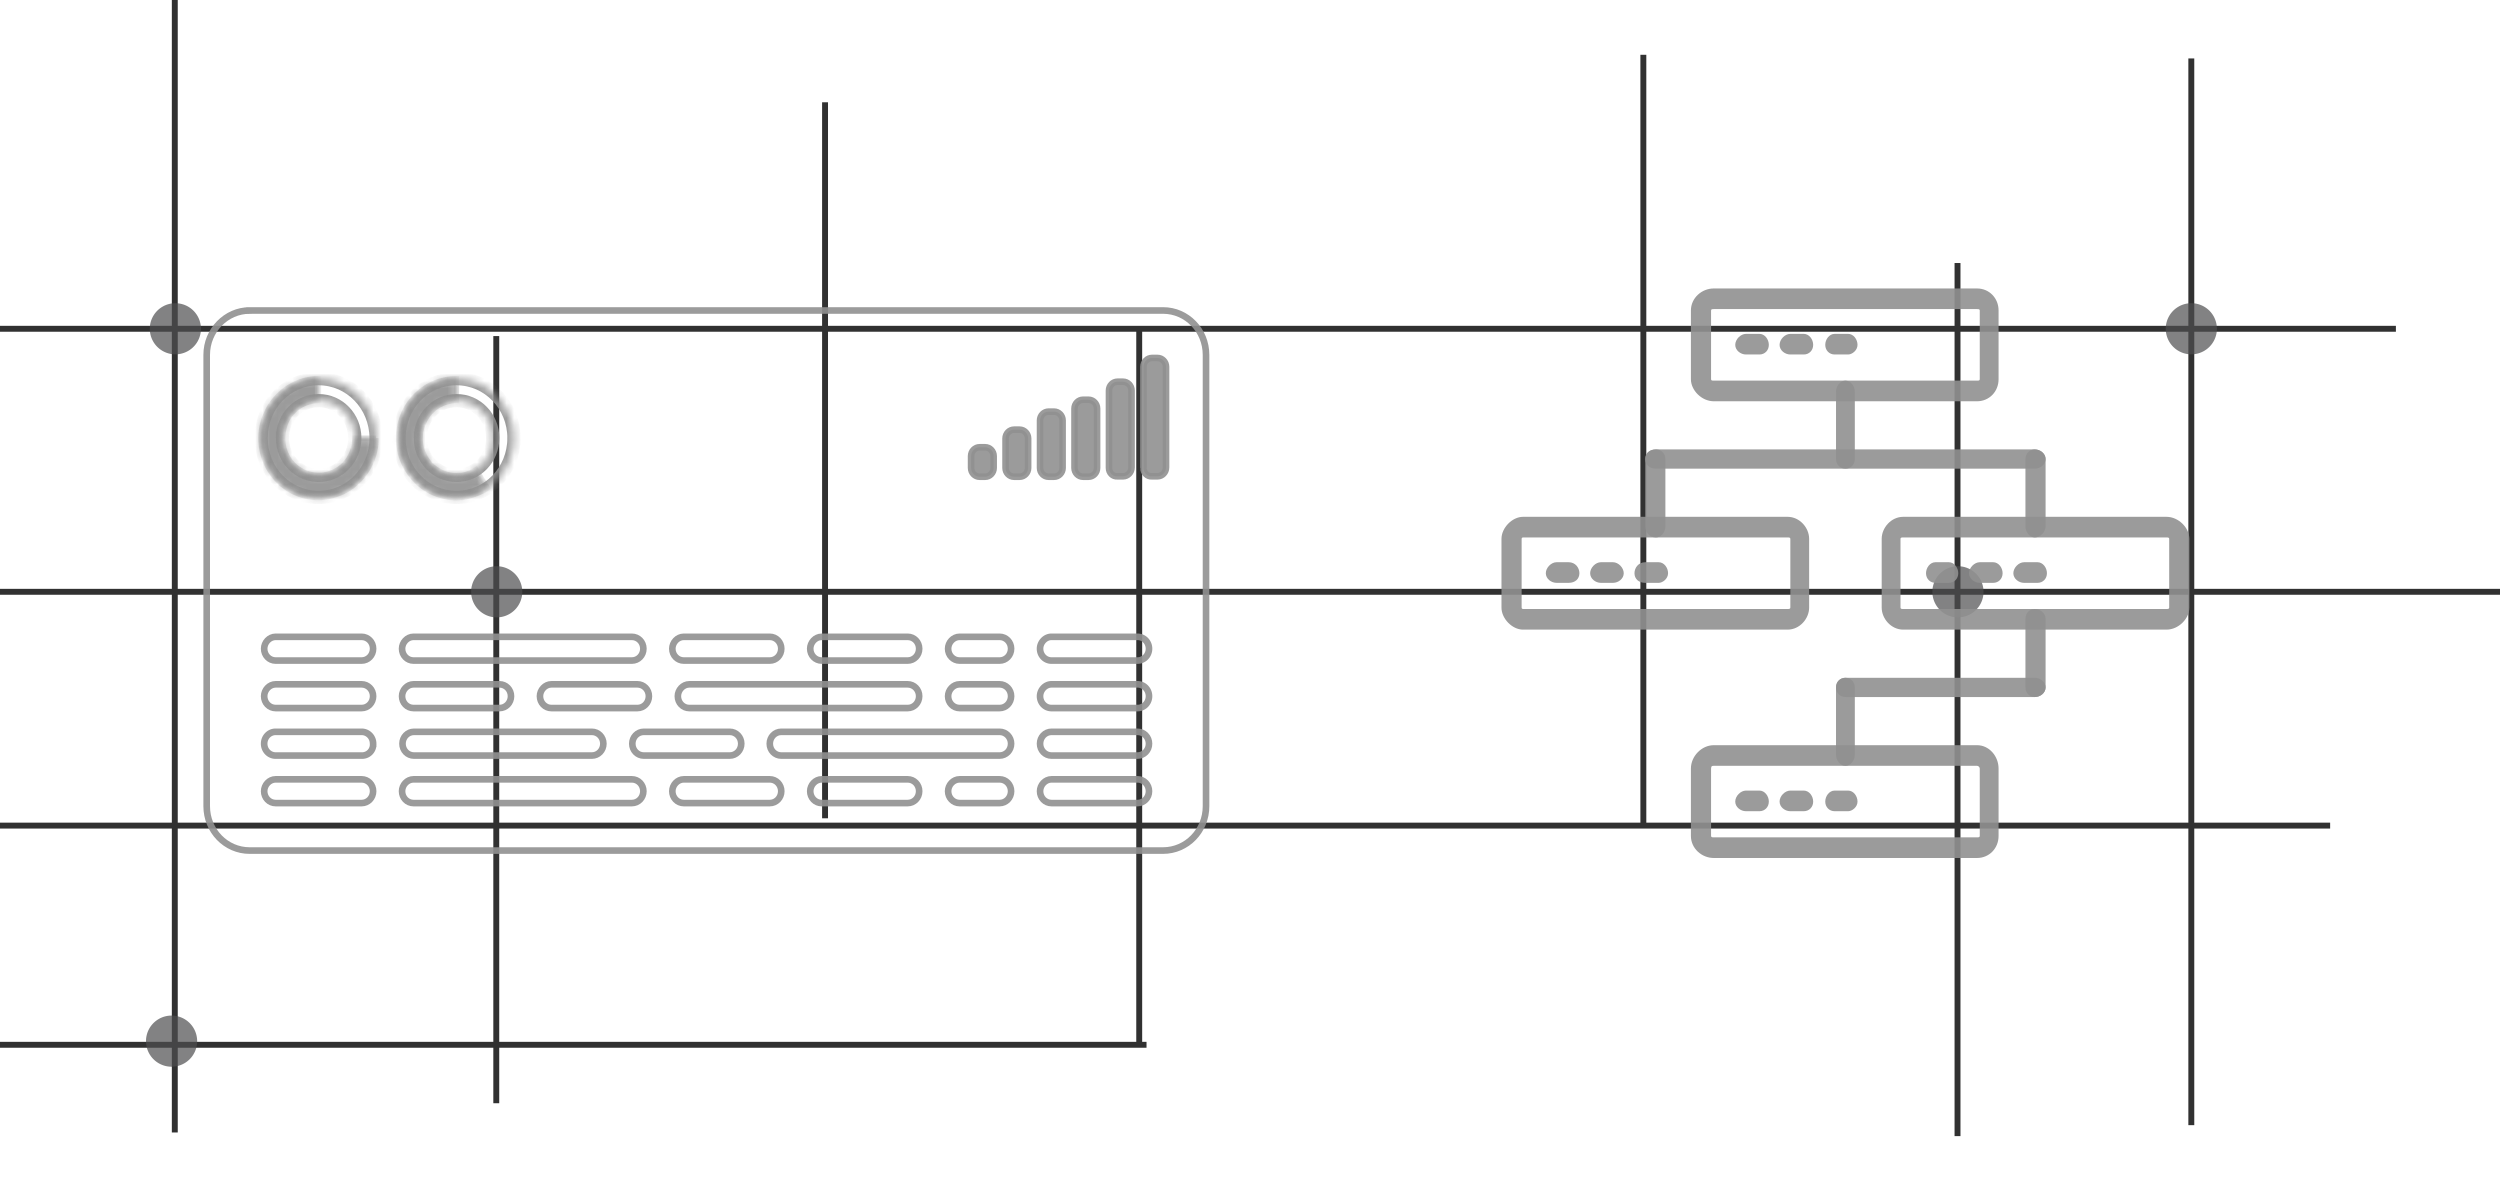 <svg xmlns="http://www.w3.org/2000/svg" width="338" height="162" fill="none"><g clip-path="url(#a)"><path stroke="#313131" stroke-miterlimit="10" stroke-width=".8" d="M-16.868 141.256H155.01m29.634-29.634h130.391m-331.903-31.61h222.75m-225.713 31.61h222.75m0-31.61h151.628m-58.281-72.11v144.22M264.656 35.56v118.043M222.181 7.408v104.214M-14.892 44.451h338.817M111.547 13.829v96.805m42.475-66.183v96.805M23.632 0v153.11M67.096 45.438v103.72"/><path fill="#4D4D4F" d="M67.096 83.47a3.458 3.458 0 1 0 0-6.915 3.458 3.458 0 0 0 0 6.915zM23.652 47.908a3.457 3.457 0 1 0 0-6.913 3.457 3.457 0 0 0 0 6.913zm-.514 96.312a3.458 3.458 0 1 0 0-6.915 3.458 3.458 0 0 0 0 6.915zm273.128-96.312a3.457 3.457 0 1 0 .002-6.914 3.457 3.457 0 0 0-.002 6.914zM264.657 83.47a3.458 3.458 0 1 0-.001-6.915 3.458 3.458 0 0 0 .001 6.915z" opacity=".7"/><path stroke="#909090" stroke-opacity=".9" stroke-width=".895" d="M33.757 41.977h123.487c3.221 0 5.811 2.676 5.811 6.006v61.009c0 3.33-2.59 6.005-5.811 6.005H33.757c-3.223 0-5.812-2.675-5.812-6.005v-61.01c0-3.33 2.647-6.005 5.812-6.005z"/><path stroke="#909090" stroke-opacity=".9" stroke-width=".895" d="M37.267 105.365h11.624c.863 0 1.554.713 1.554 1.605s-.69 1.606-1.554 1.606H37.268c-.864 0-1.554-.714-1.554-1.606 0-.832.69-1.605 1.553-1.605zm0-12.845h11.624c.863 0 1.554.714 1.554 1.606 0 .892-.69 1.605-1.554 1.605H37.268c-.864 0-1.554-.713-1.554-1.605 0-.833.69-1.606 1.553-1.606zm116.524 9.633h-11.624c-.863 0-1.553-.713-1.553-1.605s.69-1.606 1.553-1.606h11.624c.863 0 1.554.714 1.554 1.606 0 .892-.691 1.605-1.554 1.605zm-97.881 3.212h29.52c.863 0 1.554.713 1.554 1.605s-.69 1.606-1.554 1.606H55.91c-.863 0-1.553-.714-1.553-1.606 0-.832.69-1.605 1.554-1.605zM93.198 92.52h29.52c.862 0 1.553.714 1.553 1.606 0 .892-.691 1.605-1.553 1.605h-29.52c-.863 0-1.554-.713-1.554-1.605 0-.833.69-1.606 1.554-1.606zm41.949 9.633h-29.52c-.863 0-1.554-.713-1.554-1.605s.691-1.606 1.554-1.606h29.52c.862 0 1.553.714 1.553 1.606 0 .892-.691 1.605-1.553 1.605zm-42.697 3.212h11.624c.863 0 1.553.713 1.553 1.605s-.69 1.606-1.553 1.606H92.45c-.863 0-1.553-.714-1.553-1.606 0-.832.69-1.605 1.553-1.605zM55.91 92.52h11.624c.863 0 1.554.714 1.554 1.606 0 .892-.69 1.605-1.554 1.605H55.911c-.864 0-1.554-.713-1.554-1.605 0-.833.69-1.606 1.554-1.606zm42.754 9.633H87.04c-.863 0-1.553-.713-1.553-1.605s.69-1.606 1.553-1.606h11.624c.863 0 1.554.714 1.554 1.606 0 .892-.69 1.605-1.554 1.605zm12.43 3.212h11.624c.863 0 1.554.713 1.554 1.605s-.691 1.606-1.554 1.606h-11.624c-.863 0-1.553-.714-1.553-1.606 0-.832.69-1.605 1.553-1.605zM74.555 92.52h11.623c.863 0 1.554.714 1.554 1.606 0 .892-.69 1.605-1.554 1.605H74.555c-.864 0-1.554-.713-1.554-1.605 0-.833.69-1.606 1.554-1.606zm55.182 12.845h5.41c.863 0 1.553.713 1.553 1.605s-.69 1.606-1.553 1.606h-5.41c-.862 0-1.553-.714-1.553-1.606 0-.832.691-1.605 1.553-1.605zm0-12.845h5.41c.863 0 1.553.714 1.553 1.606 0 .892-.69 1.605-1.553 1.605h-5.41c-.862 0-1.553-.713-1.553-1.605 0-.833.691-1.606 1.553-1.606zm-49.715 9.633H55.969c-.863 0-1.554-.713-1.554-1.605s.69-1.606 1.554-1.606h24.053c.863 0 1.553.714 1.553 1.606 0 .892-.69 1.605-1.553 1.605zm62.145 3.212h11.624c.863 0 1.554.713 1.554 1.605s-.691 1.606-1.554 1.606h-11.624c-.863 0-1.553-.714-1.553-1.606 0-.832.69-1.605 1.553-1.605zm-104.9-19.267h11.624c.863 0 1.554.714 1.554 1.606 0 .892-.69 1.605-1.554 1.605H37.268c-.864 0-1.554-.713-1.554-1.605 0-.833.69-1.606 1.553-1.606zm18.643 0h29.52c.863 0 1.554.714 1.554 1.606 0 .892-.69 1.605-1.554 1.605H55.91c-.863 0-1.553-.713-1.553-1.605 0-.833.69-1.606 1.554-1.606zm36.54 0h11.624c.863 0 1.553.714 1.553 1.606 0 .892-.69 1.605-1.553 1.605H92.45c-.863 0-1.553-.713-1.553-1.605 0-.833.69-1.606 1.553-1.606zm18.644 0h11.624c.863 0 1.554.714 1.554 1.606 0 .892-.691 1.605-1.554 1.605h-11.624c-.863 0-1.553-.713-1.553-1.605 0-.833.69-1.606 1.553-1.606zm18.643 0h5.41c.863 0 1.553.714 1.553 1.606 0 .892-.69 1.605-1.553 1.605h-5.41c-.862 0-1.553-.713-1.553-1.605 0-.833.691-1.606 1.553-1.606z"/><path fill="#909090" fill-opacity=".9" stroke="#909090" stroke-opacity=".9" stroke-width=".895" d="M131.292 63.264V61.66c0-.654.518-1.19 1.151-1.19h.748c.633 0 1.151.536 1.151 1.19v1.605c0 .655-.518 1.19-1.151 1.19h-.748c-.633 0-1.151-.535-1.151-1.19zm4.66 0v-3.983c0-.655.519-1.19 1.152-1.19h.747c.633 0 1.151.535 1.151 1.19v3.983c0 .654-.518 1.19-1.151 1.19h-.747c-.633 0-1.152-.535-1.152-1.19zm4.662.001v-6.422c0-.655.518-1.19 1.151-1.19h.748c.633 0 1.151.535 1.151 1.19v6.422c0 .654-.518 1.189-1.151 1.189h-.748c-.633 0-1.151-.535-1.151-1.19zm4.661 0v-8.028c0-.654.518-1.19 1.151-1.19h.748c.633 0 1.15.536 1.15 1.19v8.028c0 .654-.517 1.189-1.15 1.189h-.748c-.633 0-1.151-.535-1.151-1.19zm4.66 0V52.799c0-.654.518-1.19 1.151-1.19h.748c.633 0 1.151.536 1.151 1.19v10.406c0 .654-.518 1.19-1.151 1.19h-.748c-.633.059-1.151-.476-1.151-1.13zm4.661 0V49.588c0-.654.518-1.19 1.151-1.19h.748c.633 0 1.151.536 1.151 1.19v13.617c0 .654-.518 1.19-1.151 1.19h-.748c-.633.059-1.151-.476-1.151-1.13z"/><path stroke="#909090" stroke-opacity=".9" stroke-width=".895" d="M142.167 86.098h11.624c.863 0 1.554.714 1.554 1.606 0 .892-.691 1.605-1.554 1.605h-11.624c-.863 0-1.553-.713-1.553-1.605 0-.833.69-1.606 1.553-1.606zm0 6.422h11.624c.863 0 1.554.714 1.554 1.606 0 .892-.691 1.605-1.554 1.605h-11.624c-.863 0-1.553-.713-1.553-1.605 0-.833.69-1.606 1.553-1.606zm-93.218 9.633H37.268c-.864 0-1.554-.713-1.554-1.605s.69-1.606 1.553-1.606h11.624c.863 0 1.554.714 1.554 1.606a1.492 1.492 0 0 1-1.496 1.605z"/><mask id="b" width="16" height="17" x="35" y="51" maskUnits="userSpaceOnUse" style="mask-type:alpha"><path fill="#fff" d="M50.847 59.221a8.08 8.08 0 0 1-1.324 4.46c-.863 1.308-2.071 2.378-3.51 2.973-1.438.595-2.992.773-4.488.476-1.496-.298-2.877-1.07-3.97-2.2a8.025 8.025 0 0 1-2.13-4.103c-.287-1.546-.172-3.152.461-4.639.575-1.486 1.611-2.735 2.877-3.627a7.465 7.465 0 0 1 4.316-1.367v2.973c-.978 0-1.9.297-2.705.832-.805.535-1.438 1.368-1.784 2.26-.345.951-.46 1.962-.287 2.913a4.917 4.917 0 0 0 1.323 2.617 4.657 4.657 0 0 0 2.532 1.368c.978.178 1.957.118 2.82-.298a4.486 4.486 0 0 0 2.186-1.843 5.413 5.413 0 0 0 .806-2.795h2.877z"/></mask><g mask="url(#b)"><path fill="#909090" fill-opacity=".9" stroke="#909090" stroke-opacity=".9" stroke-width=".716" d="M50.847 59.221a8.08 8.08 0 0 1-1.324 4.46c-.863 1.308-2.071 2.378-3.51 2.973-1.438.595-2.992.773-4.488.476-1.496-.298-2.877-1.07-3.97-2.2a8.025 8.025 0 0 1-2.13-4.103c-.287-1.546-.172-3.152.461-4.639.575-1.486 1.611-2.735 2.877-3.627a7.465 7.465 0 0 1 4.316-1.367v2.973c-.978 0-1.9.297-2.705.832-.805.535-1.438 1.368-1.784 2.26-.345.951-.46 1.962-.287 2.913a4.917 4.917 0 0 0 1.323 2.617 4.657 4.657 0 0 0 2.532 1.368c.978.178 1.957.118 2.82-.298a4.486 4.486 0 0 0 2.186-1.843 5.413 5.413 0 0 0 .806-2.795h2.877z"/></g><mask id="c" width="13" height="17" x="53" y="51" maskUnits="userSpaceOnUse" style="mask-type:alpha"><path fill="#fff" d="M65.922 66a8.715 8.715 0 0 1-3.394 1.249c-1.209.119-2.417 0-3.568-.476-1.151-.416-2.13-1.13-2.992-2.081a8.327 8.327 0 0 1-1.784-3.211 7.969 7.969 0 0 1-.173-3.687c.23-1.249.69-2.378 1.439-3.39a8.29 8.29 0 0 1 2.762-2.378 8.027 8.027 0 0 1 3.51-.832v2.973c-.748 0-1.496.178-2.187.535a4.679 4.679 0 0 0-1.726 1.486c-.46.655-.748 1.368-.92 2.141-.116.773-.116 1.606.114 2.32.23.772.576 1.426 1.094 2.021.518.595 1.15 1.01 1.899 1.308.69.297 1.496.357 2.244.297.748-.059 1.496-.356 2.129-.773L65.922 66z"/></mask><g mask="url(#c)"><path fill="#909090" fill-opacity=".9" stroke="#909090" stroke-opacity=".9" stroke-width=".716" d="M65.922 66a8.715 8.715 0 0 1-3.394 1.249c-1.209.119-2.417 0-3.568-.476-1.151-.416-2.13-1.13-2.992-2.081a8.327 8.327 0 0 1-1.784-3.211 7.969 7.969 0 0 1-.173-3.687c.23-1.249.69-2.378 1.439-3.39a8.29 8.29 0 0 1 2.762-2.378 8.027 8.027 0 0 1 3.51-.832v2.973c-.748 0-1.496.178-2.187.535a4.679 4.679 0 0 0-1.726 1.486c-.46.655-.748 1.368-.92 2.141-.116.773-.116 1.606.114 2.32.23.772.576 1.426 1.094 2.021.518.595 1.15 1.01 1.899 1.308.69.297 1.496.357 2.244.297.748-.059 1.496-.356 2.129-.773L65.922 66z"/></g><mask id="d" width="16" height="17" x="35" y="51" maskUnits="userSpaceOnUse" style="mask-type:alpha"><path fill="#fff" d="M50.847 59.221c0 4.46-3.453 8.028-7.768 8.028-4.316 0-7.769-3.568-7.769-8.028 0-4.46 3.453-8.027 7.769-8.027 4.316 0 7.768 3.627 7.768 8.027zm-12.66 0c0 2.795 2.187 5.054 4.892 5.054 2.704 0 4.89-2.26 4.89-5.054 0-2.795-2.186-5.054-4.89-5.054-2.705 0-4.891 2.26-4.891 5.054z"/></mask><g mask="url(#d)"><path stroke="#909090" stroke-opacity=".9" stroke-width="1.791" d="M50.847 59.221c0 4.46-3.453 8.028-7.768 8.028-4.316 0-7.769-3.568-7.769-8.028 0-4.46 3.453-8.027 7.769-8.027 4.316 0 7.768 3.627 7.768 8.027zm-12.66 0c0 2.795 2.187 5.054 4.892 5.054 2.704 0 4.89-2.26 4.89-5.054 0-2.795-2.186-5.054-4.89-5.054-2.705 0-4.891 2.26-4.891 5.054z"/></g><mask id="e" width="17" height="17" x="53" y="51" maskUnits="userSpaceOnUse" style="mask-type:alpha"><path fill="#fff" d="M69.49 59.221c0 4.46-3.452 8.028-7.768 8.028-4.315 0-7.768-3.568-7.768-8.028 0-4.46 3.453-8.027 7.768-8.027 4.316 0 7.769 3.627 7.769 8.027zm-12.659 0c0 2.795 2.187 5.054 4.891 5.054 2.705 0 4.892-2.26 4.892-5.054 0-2.795-2.187-5.054-4.892-5.054-2.704 0-4.89 2.26-4.89 5.054z"/></mask><g mask="url(#e)"><path stroke="#909090" stroke-opacity=".9" stroke-width="1.791" d="M69.49 59.221c0 4.46-3.452 8.028-7.768 8.028-4.315 0-7.768-3.568-7.768-8.028 0-4.46 3.453-8.027 7.768-8.027 4.316 0 7.769 3.627 7.769 8.027zm-12.659 0c0 2.795 2.187 5.054 4.891 5.054 2.705 0 4.892-2.26 4.892-5.054 0-2.795-2.187-5.054-4.892-5.054-2.704 0-4.89 2.26-4.89 5.054z"/></g><path fill="#909090" fill-opacity=".9" fill-rule="evenodd" d="M267.301 54.251h-35.602c-1.635 0-3.088-1.488-3.088-2.976v-9.3c0-1.673 1.453-2.975 3.088-2.975h35.602c1.635 0 2.906 1.302 2.906 2.976v9.3c0 1.673-1.271 2.975-2.906 2.975zM231.699 41.79c-.181 0-.363 0-.363.186v9.3c0 .185.182.185.363.185h35.602c.181 0 .363 0 .363-.186v-9.3c0-.185-.182-.185-.363-.185h-35.602z" clip-rule="evenodd"/><path fill="#909090" fill-opacity=".9" fill-rule="evenodd" d="M237.875 47.928h-1.816c-.727 0-1.454-.558-1.454-1.302s.727-1.488 1.454-1.488h1.816c.727 0 1.271.744 1.271 1.488s-.544 1.302-1.271 1.302zm5.994 0h-1.816c-.727 0-1.453-.558-1.453-1.302s.726-1.488 1.453-1.488h1.816c.727 0 1.272.744 1.272 1.488s-.545 1.302-1.272 1.302zm5.994 0h-1.816c-.727 0-1.272-.558-1.272-1.302s.545-1.488 1.272-1.488h1.816c.727 0 1.272.744 1.272 1.488s-.727 1.302-1.272 1.302zm-.363 15.437c-.727 0-1.271-.558-1.271-1.302v-9.114c0-.744.544-1.488 1.271-1.488.727 0 1.271.744 1.271 1.488v9.114c0 .744-.544 1.302-1.271 1.302z" clip-rule="evenodd"/><path fill="#909090" fill-opacity=".9" fill-rule="evenodd" d="M275.111 63.365h-51.222c-.909 0-1.453-.558-1.453-1.302s.544-1.302 1.453-1.302h51.222c.727 0 1.453.558 1.453 1.302s-.726 1.302-1.453 1.302z" clip-rule="evenodd"/><path fill="#909090" fill-opacity=".9" fill-rule="evenodd" d="M275.111 72.664c-.726 0-1.271-.744-1.271-1.488v-9.113c0-.744.545-1.302 1.271-1.302.727 0 1.453.558 1.453 1.302v9.113c0 .744-.726 1.488-1.453 1.488zm-51.222 0c-.909 0-1.453-.744-1.453-1.488v-9.113c0-.744.544-1.302 1.453-1.302.726 0 1.271.558 1.271 1.302v9.113c0 .744-.545 1.488-1.271 1.488z" clip-rule="evenodd"/><path fill="#909090" fill-opacity=".9" fill-rule="evenodd" d="M241.689 85.126h-35.783c-1.453 0-2.906-1.488-2.906-2.976v-9.3c0-1.488 1.453-2.976 2.906-2.976h35.783c1.635 0 2.907 1.488 2.907 2.976v9.3c0 1.488-1.272 2.976-2.907 2.976zm-35.783-12.462s-.181 0-.181.186v9.3c0 .186.181.186.181.186h35.783c.182 0 .364 0 .364-.186v-9.3c0-.186-.182-.186-.364-.186h-35.783z" clip-rule="evenodd"/><path fill="#909090" fill-opacity=".9" fill-rule="evenodd" d="M212.082 78.802h-1.635c-.726 0-1.453-.558-1.453-1.302s.727-1.488 1.453-1.488h1.635c.908 0 1.453.744 1.453 1.488s-.545 1.302-1.453 1.302zm5.994 0h-1.635c-.726 0-1.453-.558-1.453-1.302s.727-1.488 1.453-1.488h1.635c.727 0 1.453.744 1.453 1.488s-.726 1.302-1.453 1.302zm6.176 0h-1.816c-.909 0-1.454-.558-1.454-1.302s.545-1.488 1.454-1.488h1.816c.727 0 1.271.744 1.271 1.488s-.726 1.302-1.271 1.302zm68.66 6.324h-35.601c-1.635 0-2.907-1.488-2.907-2.976v-9.3c0-1.488 1.272-2.976 2.907-2.976h35.601c1.635 0 3.088 1.488 3.088 2.976v9.3c0 1.488-1.453 2.976-3.088 2.976zm-35.601-12.462c-.182 0-.364 0-.364.186v9.3c0 .186.182.186.364.186h35.601c.182 0 .363 0 .363-.186v-9.3c0-.186-.181-.186-.363-.186h-35.601z" clip-rule="evenodd"/><path fill="#909090" fill-opacity=".9" fill-rule="evenodd" d="M263.486 78.802h-1.816c-.727 0-1.272-.558-1.272-1.302s.545-1.488 1.272-1.488h1.816c.727 0 1.272.744 1.272 1.488s-.545 1.302-1.272 1.302zm5.994 0h-1.816c-.726 0-1.453-.558-1.453-1.302s.727-1.488 1.453-1.488h1.816c.727 0 1.272.744 1.272 1.488s-.545 1.302-1.272 1.302zm5.995 0h-1.817c-.726 0-1.453-.558-1.453-1.302s.727-1.488 1.453-1.488h1.817c.726 0 1.271.744 1.271 1.488s-.545 1.302-1.271 1.302zm-.364 15.438H249.5c-.727 0-1.271-.559-1.271-1.303 0-.744.544-1.302 1.271-1.302h25.611c.727 0 1.453.558 1.453 1.302s-.726 1.302-1.453 1.302z" clip-rule="evenodd"/><path fill="#909090" fill-opacity=".9" fill-rule="evenodd" d="M275.111 94.24c-.726 0-1.271-.559-1.271-1.303v-9.3c0-.743.545-1.301 1.271-1.301.727 0 1.453.558 1.453 1.302v9.3c0 .743-.726 1.301-1.453 1.301zm-25.611 9.299c-.727 0-1.271-.744-1.271-1.488v-9.114c0-.744.544-1.302 1.271-1.302.727 0 1.271.558 1.271 1.302v9.114c0 .744-.544 1.488-1.271 1.488z" clip-rule="evenodd"/><path fill="#909090" fill-opacity=".9" fill-rule="evenodd" d="M267.301 116h-35.602c-1.635 0-3.088-1.302-3.088-2.976v-9.113c0-1.674 1.453-3.162 3.088-3.162h35.602c1.635 0 2.906 1.488 2.906 3.162v9.113c0 1.674-1.271 2.976-2.906 2.976zm-35.602-12.461c-.181 0-.363 0-.363.372v9.113c0 .186.182.186.363.186h35.602c.181 0 .363 0 .363-.186v-9.113c0-.186-.182-.372-.363-.372h-35.602z" clip-rule="evenodd"/><path fill="#909090" fill-opacity=".9" fill-rule="evenodd" d="M237.875 109.676h-1.816c-.727 0-1.454-.558-1.454-1.302s.727-1.488 1.454-1.488h1.816c.727 0 1.271.744 1.271 1.488s-.544 1.302-1.271 1.302zm5.994 0h-1.816c-.727 0-1.453-.558-1.453-1.302s.726-1.488 1.453-1.488h1.816c.727 0 1.272.744 1.272 1.488s-.545 1.302-1.272 1.302zm5.994 0h-1.816c-.727 0-1.272-.558-1.272-1.302s.545-1.488 1.272-1.488h1.816c.727 0 1.272.744 1.272 1.488s-.727 1.302-1.272 1.302z" clip-rule="evenodd"/></g><defs><clipPath id="a"><path fill="#fff" d="M0 0h338v162H0z"/></clipPath></defs></svg>